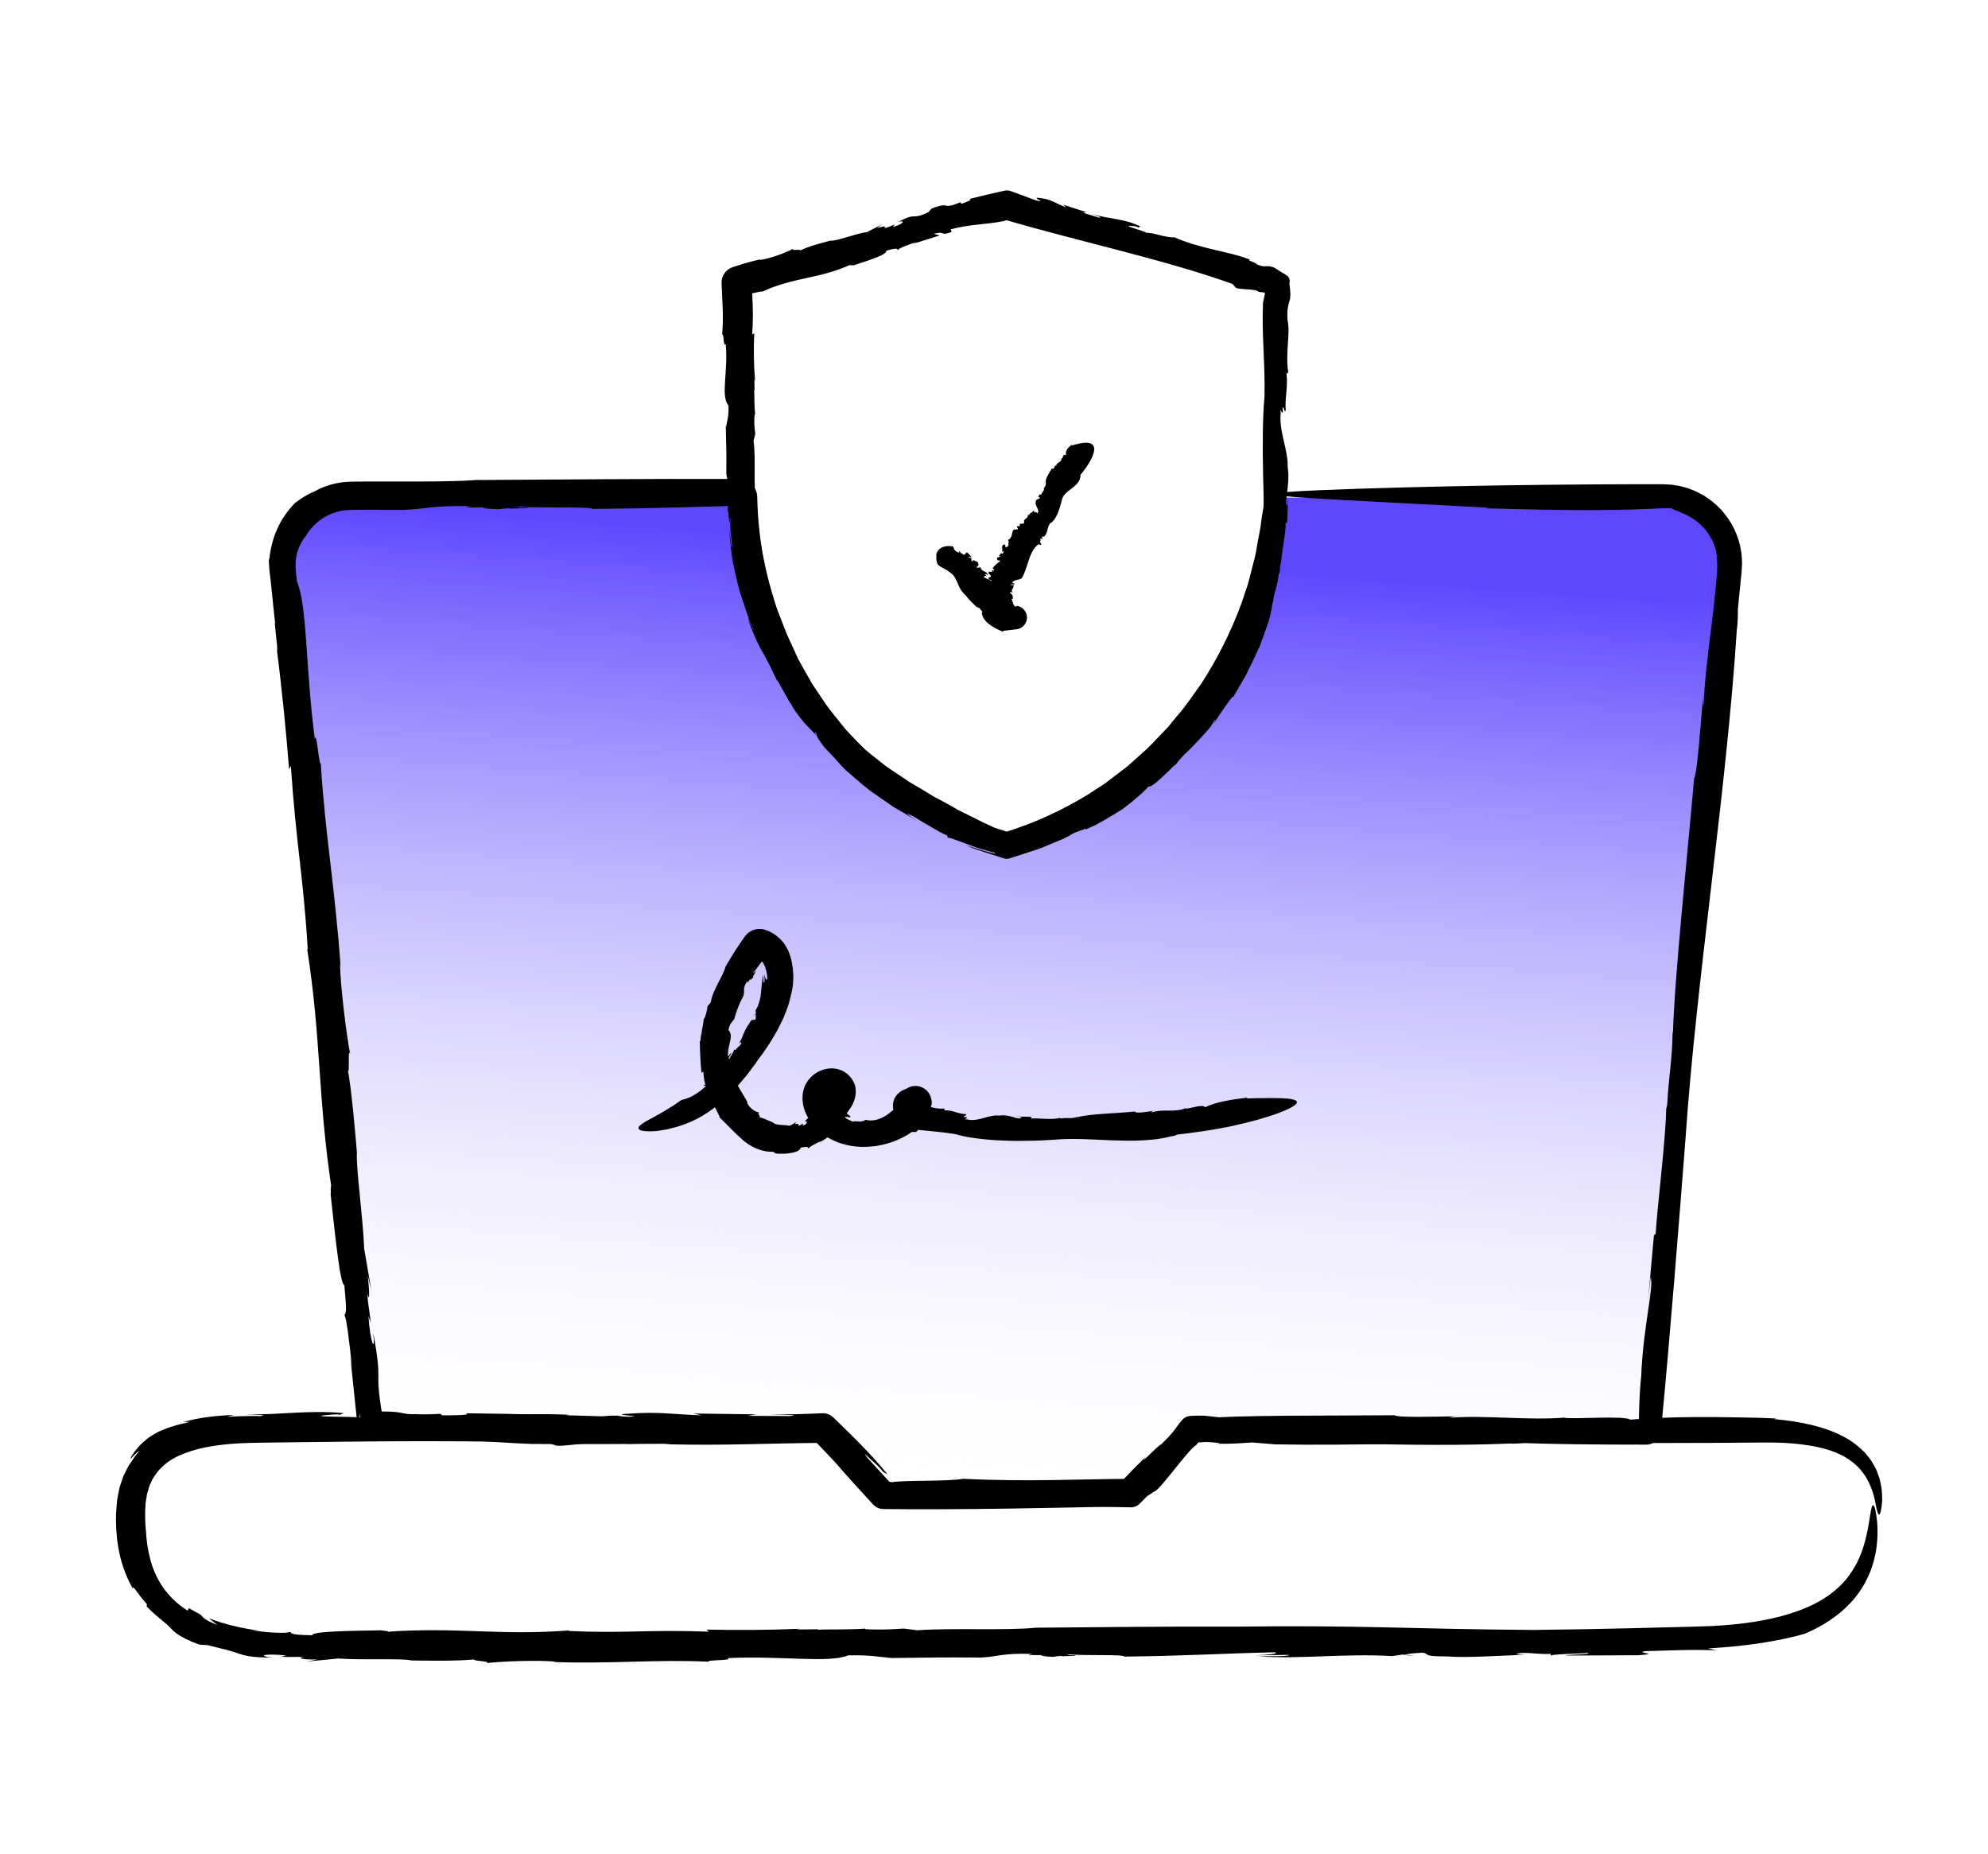 <svg width="472" height="440" viewBox="0 0 472 440" fill="none" xmlns="http://www.w3.org/2000/svg">
<path d="M303.354 118.117C302.891 157.126 276.655 191.123 239.023 201.447C201.655 190.876 175.737 156.938 175.359 118.117H83.369C74.154 118.117 66.942 126.055 67.823 135.228L87.43 339.376H195.248L209.823 354.718H268.43L283.006 339.376H390.823L410.43 135.228C411.311 126.055 404.099 118.117 394.884 118.117H303.354Z" fill="url(#paint0_linear_3230_24892)"/>
<path d="M335.941 393.011L333.625 392.814C333.662 392.905 334.247 392.983 335.941 393.011Z" fill="black"/>
<path d="M273.039 346.187C273.153 346.045 273.285 345.883 273.386 345.758C273.13 346.051 273.054 346.15 273.039 346.187Z" fill="black"/>
<path d="M245.82 386.374H245.943C246.138 386.358 246.369 386.339 246.544 386.324L245.82 386.374Z" fill="black"/>
<path d="M364.102 386.91C333.063 386.672 324.829 385.753 292.66 386.126C277.315 386.051 260.942 386.263 245.943 386.374C238.824 387.09 226.248 386.384 217.824 386.984L214.558 386.579C211.655 386.783 208.248 386.923 205.33 386.703L205.514 386.585C201.177 386.893 196.286 386.709 194.132 386.864L194.313 386.744L189.045 386.797L189.95 386.628C182.387 386.954 174.595 386.976 167.728 386.827L168.297 387.318C153.614 386.769 148.244 387.787 134.99 387.136L135.171 387.017C118.42 388.313 108.69 386.134 91.422 387.365C93.576 387.211 90.5 387.112 90.675 386.992C82.73 387.129 74.213 387.213 74.121 388.164C71.279 388.133 70.133 387.984 69.604 387.84C69.075 387.693 69.162 387.532 68.807 387.328C68.824 387.755 63.894 387.682 59.596 386.925C60.261 387 60.935 387.032 61.604 387.081C57.473 386.537 53.419 385.613 49.635 384.14C50.282 384.665 50.931 385.23 51.628 385.726C48.546 384.514 48.329 384.014 48.048 383.72C47.913 383.562 47.793 383.399 47.352 383.131C46.908 382.866 46.155 382.478 44.836 381.729L44.554 382.334C40.767 379.915 38.548 377.056 37.1 374.026C36.364 372.51 35.828 370.92 35.445 369.197C35.06 367.474 34.765 365.635 34.661 363.545C34.429 361.415 34.403 359.095 34.55 357.056C34.562 356.527 34.704 356.049 34.768 355.542C34.853 355.043 34.9 354.526 35.076 354.073L35.493 352.665L36.093 351.372C36.972 349.704 38.203 348.279 39.785 347.111C41.359 345.932 43.336 345.109 45.398 344.43C49.585 343.119 54.297 342.666 59.028 342.521C60.199 342.469 61.409 342.474 62.645 342.451L66.318 342.403C68.765 342.371 71.209 342.339 73.648 342.308C93.158 342.068 112.334 341.937 130.134 342.519L131.703 343.016C132.387 343.742 141.524 341.942 142.881 342.614L147.022 342.282C148.185 342.411 150.639 342.551 148.577 342.714C152.405 342.742 152.498 342.623 155.256 342.403L159.365 342.855C171.866 343.145 182.817 342.598 195.252 342.501L192.985 341.528C194.767 343.374 196.594 345.296 198.461 347.306C200.934 350.174 203.912 353.472 207.296 357.122C207.951 357.829 208.837 358.193 209.73 358.208L209.828 358.209C227.917 358.435 251.897 357.917 268.435 357.526L268.566 357.523C269.321 357.505 270 357.168 270.472 356.652C271.431 355.594 272.292 354.644 273.118 353.734C276.814 349.541 280.738 345.321 284.805 341.08L283.011 341.85C307.742 341.965 334.477 343.66 358.561 342.657C359.531 342.76 362.042 342.529 362.021 342.446L389.299 342.548C389.299 342.548 397.565 342.527 408.395 342.498C411.102 342.476 413.97 342.453 416.909 342.429C419.823 342.408 422.709 342.379 425.546 342.636C428.375 342.872 431.133 343.297 433.625 344.024C436.126 344.734 438.288 345.831 439.962 347.174C443.351 349.855 444.612 353.641 445.162 356.193C445.398 357.486 445.594 358.466 445.8 359.016C445.97 359.581 446.155 359.715 446.362 359.279C446.577 358.854 446.719 357.902 446.876 356.262C446.881 355.453 446.842 354.472 446.737 353.311C446.622 352.737 446.497 352.121 446.365 351.461C446.312 351.121 446.198 350.791 446.065 350.452C445.938 350.108 445.808 349.754 445.672 349.389C445.603 349.205 445.533 349.019 445.461 348.829C445.377 348.646 445.269 348.472 445.17 348.288C444.965 347.922 444.753 347.546 444.536 347.158C444.337 346.752 444.034 346.408 443.746 346.032C443.453 345.662 443.157 345.27 442.832 344.886C441.432 343.469 439.692 342.014 437.518 340.923C433.196 338.659 427.586 337.417 421.141 336.849L421.843 336.722C417.962 336.514 414.626 336.497 411.476 336.431C408.335 336.381 405.439 336.36 402.688 336.375C397.186 336.405 392.263 336.584 387.117 336.982C385.488 336.006 374.854 336.881 371.359 336.565L371.689 336.486C362.583 337.236 352.932 335.862 344.155 336.534C344.494 336.456 344.684 336.188 346.701 336.173C340.306 336.296 331.56 336.513 331.083 335.945C315.809 336.094 294.488 335.831 284.7 336.737L285.371 336.58C284.49 336.677 283.707 336.745 283.01 336.793L282.663 336.817C282.048 336.859 281.506 337.159 281.139 337.597C278.672 340.564 277.06 341.784 273.634 345.77C273.345 345.966 273.014 346.26 273.04 346.187C271.516 348.148 269.223 350.651 266.821 353.184L268.435 352.492C263.349 352.497 258.06 352.379 255.145 352.533L254.827 352.156L242.727 352.244L247.249 352.324C245.681 353.361 238.097 351.674 229.322 352.346C222.941 352.244 216.42 353.602 209.827 353.973L210.366 354.205C208.986 352.907 207.661 351.549 206.433 350.093C203.28 347.478 209.472 352.146 205.014 347.996C205.269 347.48 207.216 349.821 206.45 348.39C202.758 344.823 200.729 341.865 196.838 337.868L196.8 337.83C196.379 337.397 195.811 337.182 195.252 337.187C194.352 337.198 193.384 337.226 192.346 337.278L192.046 336.856C182.442 337.626 173.924 336.302 167.529 337.036C157.625 337.384 160.889 335.786 150.573 336.61L146.564 336.04C142.151 335.948 143.402 336.739 138.509 336.463C138.807 336.104 132.324 336.177 135.191 335.836C124.115 335.275 112.705 336.633 98.119 335.684C94.949 336.382 87.606 335.967 85.241 336.491C84.85 336.187 70.525 336.442 78.773 335.781C79.482 335.727 80.734 335.737 80.648 335.856L81.635 335.442C77.476 335.052 73.697 335.159 69.928 335.349C68.044 335.447 66.161 335.545 64.237 335.644C62.318 335.739 60.356 335.755 58.189 335.788C60.783 335.852 63.95 335.868 61.8 336.137C59.234 336.097 56.551 336.159 53.903 336.31L55.542 335.869C51.57 336.023 47.512 336.426 43.399 337.567L45.193 337.509C43.696 337.868 42.425 338.121 41.257 338.506C40.084 338.806 39.031 339.261 37.957 339.716C37.414 339.919 36.901 340.277 36.355 340.588C35.819 340.927 35.243 341.236 34.706 341.732C34.165 342.21 33.566 342.686 33.006 343.306C32.476 343.961 31.877 344.645 31.347 345.475C30.917 346.265 30.971 346.333 31.214 346.097C31.451 345.853 31.894 345.318 32.344 344.946C32.77 344.554 33.115 344.253 33.059 344.385C33.032 344.45 32.905 344.624 32.642 344.949C32.51 345.111 32.345 345.313 32.143 345.559C31.943 345.806 31.76 346.141 31.515 346.51C31.193 346.969 30.849 347.44 30.526 347.939C30.257 348.466 29.982 349.007 29.7 349.562C29.565 349.841 29.412 350.122 29.29 350.412C29.189 350.708 29.086 351.006 28.982 351.307C28.781 351.912 28.558 352.532 28.375 353.164C28.248 353.8 28.119 354.445 27.988 355.1C27.926 355.429 27.864 355.76 27.802 356.094C27.774 356.423 27.747 356.754 27.719 357.087C27.667 357.755 27.616 358.431 27.563 359.112C27.534 359.745 27.547 360.421 27.539 361.083C27.566 363.749 27.835 366.536 28.485 369.281C29.128 372.025 30.166 374.718 31.55 377.109C31.498 376.542 31.844 376.903 32.405 377.707C32.701 378.1 33.072 378.592 33.483 379.136C33.903 379.672 34.395 380.235 34.885 380.801L34.804 381.335C36.858 383.409 38.232 384.403 39.067 385.132C39.927 385.823 40.276 386.24 40.649 386.613C41.023 386.982 41.372 387.418 42.297 388.002C43.212 388.606 44.688 389.436 47.3 390.383C46.959 390.364 46.623 390.31 46.281 390.272C47.299 390.413 48.317 390.454 49.312 390.519C51.674 391.106 53.163 391.476 54.242 391.745C55.305 392.05 55.947 392.264 56.627 392.508C57.976 392.935 59.524 393.505 64.79 393.457C62.73 393.304 62.275 392.97 62.961 392.848C63.648 392.718 65.458 392.704 67.957 392.962L66.656 393.276C69.451 393.392 70.38 393.231 72.225 393.372C70.558 393.527 71.35 393.982 75.414 393.926L72.677 394.415C75.305 394.201 77.743 393.93 80.27 393.687C86.079 394.123 95.284 393.576 97.669 394.149C97.669 394.149 110.158 394.43 113.024 393.802C110.514 394.192 117.4 394.341 115.439 394.799C118.674 394.357 128.233 393.996 132.06 394.466L131.335 394.52C145.488 395.001 155.537 393.861 168.236 394.445C167.657 393.956 174.365 394.222 172.707 393.597C185.847 392.979 196.664 394.868 201.409 392.936C207.386 392.832 208.493 393.389 211.582 393.488L210.157 393.59C221.357 393.432 224.607 393.413 232.927 393.458C237.078 393.27 237.732 392.372 245.173 392.589C242.766 392.946 245.806 392.88 248.591 392.88C246.811 392.936 246.261 393.067 249.915 393.306C250.43 393.196 251.225 393.128 251.969 393.071C252 393.099 252.146 393.121 252.071 393.159C256.717 393.033 255.908 392.922 253.751 392.873C253.86 392.818 253.678 392.749 253.011 392.65C257.832 393.111 266.451 392.618 267.035 393.232C281.005 393.09 290.989 392.456 302.613 392.218C303.92 392.534 301.202 392.814 297.827 392.936L306.075 392.821C306.004 393.275 301.337 393.081 298.797 393.172C308.616 393.907 319.04 392.44 330.553 393.113L332.94 392.754L333.627 392.814C333.592 392.624 336.175 392.366 337.881 392.304C339.509 392.699 337.767 393.216 343.468 393.191C347.974 393.573 356.274 393 362.177 392.787C358.994 392.721 360.021 392.501 361.39 392.362C364.241 392.349 365.882 392.744 368.083 392.574L368.357 393.108C367.236 392.605 375.802 392.565 376.856 392.348C378.478 392.743 372.433 392.688 371.721 392.986C383.153 392.936 377.436 392.961 388.863 392.911C394.961 392.509 387.755 392.407 390.672 391.939C393.362 391.86 396.023 391.783 398.781 391.702C401.535 391.626 404.393 391.66 407.531 391.708L405.545 391.291C410.633 391.006 414.674 390.539 418.289 389.989C421.9 389.418 425.092 388.782 428.447 387.825C432.894 385.968 436.482 383.481 439.071 380.779C441.688 378.087 443.239 375.186 444.216 372.625C445.149 370.027 445.546 367.737 445.688 365.816C445.834 363.895 445.775 362.345 445.667 361.131C445.407 358.726 445.068 357.508 444.808 357.327C444.537 357.132 444.297 357.906 444.084 359.267C443.703 361.824 442.989 366.396 441.436 369.801C440.691 371.516 439.778 372.931 439.066 373.918C438.702 374.406 438.411 374.805 438.175 375.055C437.952 375.316 437.828 375.46 437.828 375.46C433.725 379.982 428.248 382.185 422.885 383.655C417.451 385.066 411.966 385.7 406.246 385.987C403.427 386.119 400.329 386.16 397.2 386.25C394.057 386.329 390.803 386.411 387.371 386.497C380.507 386.662 372.929 386.818 364.102 386.91Z" fill="black"/>
<path d="M185.953 163.827L185.505 162.682C185.437 162.744 185.526 163.047 185.953 163.827Z" fill="black"/>
<path d="M303.839 135.941C303.835 136.038 303.819 136.147 303.82 136.233C303.849 136.03 303.849 135.964 303.839 135.941Z" fill="black"/>
<path d="M179.578 118.871C179.58 118.895 179.58 118.914 179.581 118.931C179.602 119.025 179.626 119.135 179.646 119.22L179.578 118.871Z" fill="black"/>
<path d="M199.216 171.8C198.044 170.31 196.937 168.989 196.014 167.695C195.148 166.362 194.352 165.136 193.603 163.982C193.238 163.4 192.857 162.855 192.539 162.288C192.236 161.712 191.939 161.151 191.648 160.598C191.065 159.497 190.501 158.431 189.935 157.362C189.634 156.839 189.384 156.287 189.147 155.721C188.899 155.162 188.649 154.597 188.393 154.021C187.872 152.877 187.33 151.688 186.751 150.416C186.26 149.106 185.723 147.716 185.117 146.206C184.454 144.715 183.958 143.023 183.351 141.173C181.299 134.059 179.74 126.205 179.575 118.931C179.33 118.094 179.257 116.994 179.212 115.818C179.168 114.64 179.17 113.364 179.176 112.067C179.188 109.474 179.215 106.798 178.914 104.652L179.32 102.986C179.115 101.507 178.976 99.771 179.196 98.283L179.313 98.376C179.006 96.167 179.189 93.673 179.035 92.575L179.154 92.667L179.102 89.982L179.27 90.443C178.945 86.589 178.923 82.616 179.072 79.116L178.581 79.407C178.981 73.955 178.549 71.022 178.537 67.211L176.241 70.267C177.593 69.87 179.085 69.493 180.898 69.151L180.842 69.291C188.684 65.666 194.056 66.376 202.168 62.74C201.156 63.194 202.69 62.852 202.638 62.991C206.493 61.727 210.632 60.449 210.423 59.505C213.265 58.694 212.818 59.124 213.292 59.375C213.157 58.973 215.574 58.089 217.781 57.421L216.807 57.874L223.116 55.893L221.647 55.488C225.077 54.733 222.774 56.175 225.943 55.054L225.718 54.431C230.41 53.205 233.42 53.374 238.064 52.535C238.695 52.359 239.327 52.184 239.971 52.005L238.082 52.007C256.235 57.377 276.042 61.466 292.591 67.39L293.223 68.089C293.358 68.883 298.332 68.438 298.812 69.274L300.932 69.538C301.466 69.827 302.63 70.306 301.575 70.172C301.938 70.277 302.232 70.361 302.436 70.419L300.018 67.21C300.04 68.335 300.151 68.586 300.329 69.72L299.877 71.814C299.526 79.514 300.398 86.061 300.221 94.162C299.761 99.028 299.742 106.041 299.9 113.158C299.928 114.927 300.018 116.745 300.02 118.461C299.997 120.154 299.974 121.822 299.952 123.435C299.999 125.057 299.765 126.607 299.657 128.084C299.514 129.557 299.438 130.958 299.27 132.226C298.501 139.415 295.65 146.85 291.896 153.662C288.117 160.497 283.544 166.774 279.12 172.602C278.744 172.904 278.12 173.998 278.166 174.029C276.575 175.602 275.028 177.219 273.412 178.761C271.703 180.202 270.031 181.687 268.302 183.097C268.302 183.097 267.484 183.7 266.13 184.696C265.457 185.198 264.65 185.8 263.745 186.474C263.303 186.829 262.802 187.149 262.273 187.474C261.749 187.806 261.204 188.152 260.642 188.509C259.513 189.212 258.348 190.011 257.105 190.75C255.834 191.441 254.533 192.149 253.238 192.852C252.592 193.209 251.948 193.565 251.311 193.918C250.649 194.222 249.996 194.523 249.353 194.819C248.07 195.416 246.837 196.005 245.695 196.57C245.108 196.882 244.611 197.062 244.122 197.274C243.634 197.482 243.17 197.689 242.734 197.891C241.862 198.298 241.1 198.688 240.487 199.042C239.874 199.395 239.411 199.712 239.148 199.972C238.881 200.225 238.796 200.351 239.023 200.575C239.429 200.847 240.858 200.87 243.991 200.477C244.764 200.367 245.69 200.273 246.654 200.059C247.605 199.822 248.653 199.561 249.802 199.275C250.953 198.97 252.221 198.652 253.583 198.249C254.915 197.756 256.353 197.224 257.901 196.652L257.659 196.952C258.555 196.543 259.408 196.154 260.226 195.78C261.017 195.355 261.758 194.92 262.477 194.508C263.91 193.679 265.221 192.892 266.445 192.113C267.621 191.264 268.687 190.39 269.718 189.515C270.728 188.615 271.759 187.783 272.642 186.733C273.271 186.832 274.51 185.79 275.783 184.608C276.415 184.013 277.07 183.396 277.649 182.85C278.202 182.277 278.684 181.778 279.063 181.508L278.997 181.689C279.706 180.7 280.515 179.796 281.378 178.933C281.81 178.502 282.255 178.08 282.707 177.664L283.973 176.334C284.82 175.45 285.668 174.569 286.458 173.659C286.851 173.203 287.235 172.745 287.585 172.268C287.905 171.769 288.203 171.26 288.47 170.739C288.429 170.931 288.586 171.172 287.981 172.051C288.911 170.636 289.998 168.958 290.927 167.647C291.893 166.361 292.529 165.323 292.849 165.374C293.356 164.499 293.888 163.58 294.437 162.634C294.713 162.162 294.993 161.684 295.276 161.201C295.57 160.724 295.844 160.229 296.081 159.71C297.067 157.659 298.13 155.58 299.03 153.532C299.828 151.437 300.568 149.419 301.17 147.609C301.718 145.779 302.001 144.112 302.178 142.825L302.226 143.207C302.36 141.716 302.619 140.811 302.914 139.865C303.141 138.903 303.415 137.904 303.613 136.274C303.724 136.116 303.811 135.898 303.833 135.94C303.856 135.13 303.985 134.159 304.17 133.118C304.312 132.068 304.464 130.939 304.614 129.828C304.904 127.607 305.359 125.474 305.224 124.172L305.609 124.034C305.684 121.918 305.784 119.789 305.831 117.69C305.794 118.464 305.706 119.266 305.645 120.051C305.124 119.636 305.426 118.415 305.602 116.802C305.81 115.177 306.064 113.092 305.729 110.853C305.86 106.665 303.574 102.351 304.082 98.003C303.596 95.928 304.87 99.832 304.497 96.731C305.037 96.632 304.836 98.18 305.267 97.383C305.011 94.338 305.819 92.391 305.454 88.635L305.875 88.483C305.106 83.583 306.429 79.241 305.695 75.979C305.348 70.927 306.945 72.592 306.122 67.33L306.155 67.21C306.363 66.464 306.039 65.695 305.41 65.308L304.129 64.521L302.428 63.475C300.29 62.765 300.686 63.701 298.364 62.747C298.609 62.444 295.412 61.601 296.91 61.677C291.636 59.579 285.67 59.278 278.783 56.313C277.037 56.538 273.553 55.105 272.25 55.276C272.142 54.929 265.051 53.158 269.274 53.684C269.637 53.732 270.248 53.917 270.173 54.019L270.771 53.76C266.909 51.838 263.243 52.046 259.241 50.771C260.399 51.246 262.001 51.669 260.858 51.636L257.126 50.506L258.002 50.395L252.473 48.595L253.124 49.231C250.452 48.233 249.693 47.251 246.442 46.955C244.953 46.883 248.87 48.257 245.948 47.559C244.27 46.94 242.199 46.178 239.989 45.364C239.5 45.183 238.991 45.158 238.517 45.263L238.044 45.367C235.474 45.929 232.729 46.562 230.236 47.215C230.807 47.555 229.548 47.901 228.285 48.371L228.019 48.01C223.236 50.007 225.947 47.645 221.169 49.517L221.52 49.109L220.469 50.331C216.273 52.419 217.837 50.184 213.234 52.708C215.159 52.075 214.41 53.334 211.963 53.853L212.457 53.286C211.155 53.754 210.76 54.046 209.855 54.221C210.583 53.781 210.107 53.531 208.178 54.163L209.342 53.295L205.867 55.083C202.901 55.489 198.546 57.324 197.218 57.112C197.218 57.112 191.025 58.617 189.796 59.627C190.917 58.896 187.503 59.731 188.336 59.013C186.875 59.897 182.295 61.602 180.29 61.694L180.629 61.54C178.271 62.057 176.186 62.684 174.228 63.331L173.946 63.424C172.287 63.973 171.255 65.548 171.315 67.21C171.467 71.353 171.842 75.068 171.454 79.382C171.943 79.086 171.676 82.508 172.302 81.662C172.92 88.362 171.03 93.883 172.963 96.298C173.067 99.346 172.51 99.912 172.411 101.488L172.309 100.762C172.467 106.472 172.485 108.13 172.44 112.373C172.643 114.496 173.495 114.805 173.342 118.63C172.924 117.375 173.066 118.965 173.138 120.423C173.036 119.494 172.891 119.203 172.745 121.133C172.869 121.4 172.957 121.814 173.033 122.201C173.005 122.219 172.988 122.297 172.947 122.259C173.194 124.691 173.284 124.254 173.277 123.123C173.334 123.177 173.399 123.077 173.48 122.723C173.009 125.293 174.253 129.698 173.645 130.088C173.791 130.992 173.932 131.865 174.069 132.713C174.286 133.543 174.496 134.347 174.701 135.132C175.123 136.696 175.544 138.169 175.959 139.598C176.464 141.005 177.002 142.357 177.508 143.721C178.034 145.079 178.47 146.471 179.126 147.839C179.102 148.21 178.895 148.091 178.6 147.677C178.3 147.265 177.906 146.559 177.615 145.725L177.959 146.747L178.38 147.743L179.222 149.732C178.802 149.857 178.032 147.525 177.538 146.287C177.757 147.574 178.249 148.795 178.742 150.036C179.261 151.267 179.815 152.51 180.451 153.742C181.143 154.948 181.848 156.173 182.508 157.453C182.838 158.094 183.157 158.748 183.457 159.422C183.748 160.101 184.125 160.744 184.422 161.443L185.368 162.342L185.499 162.682C185.654 162.571 186.56 163.598 187.063 164.329C187.111 164.798 186.911 164.907 186.89 165.217C186.869 165.527 187.008 166.056 187.896 167.263C188.417 168.338 189.427 169.694 190.545 171.072C191.082 171.778 191.733 172.423 192.357 173.051C192.973 173.683 193.57 174.295 194.111 174.85C193.102 173.524 193.616 173.801 194.177 174.261C195.133 175.392 195.374 176.318 196.246 177.08L195.948 177.54C195.916 176.786 199.056 179.969 199.592 180.207C199.902 181.094 197.743 178.79 197.266 178.725C199.369 180.857 199.895 181.39 200.421 181.923C200.923 182.479 201.53 182.926 203.781 184.896C206.436 186.696 203.678 184.135 205.124 184.783L206.763 186.073C207.327 186.483 207.933 186.846 208.519 187.253C209.701 188.055 210.888 188.925 212.076 190.012L211.54 189.022C212.091 189.369 212.597 189.722 213.103 190.026C213.617 190.316 214.106 190.594 214.575 190.859C215.507 191.399 216.346 191.911 217.127 192.419C217.916 192.913 218.613 193.459 219.348 193.915C220.081 194.373 220.791 194.849 221.514 195.36C222.643 195.808 223.71 196.231 224.718 196.63C225.714 197.041 226.724 197.26 227.631 197.548C229.466 198.074 231.054 198.533 232.436 198.866C235.23 199.348 237.027 199.566 238.167 199.625C238.453 199.64 238.696 199.643 238.902 199.637C239.1 199.647 239.326 199.505 239.477 199.45C239.799 199.299 239.972 199.157 240.022 199.021C240.122 198.75 239.729 198.51 239.035 198.299C237.915 197.444 235.988 196.384 234.343 195.645C233.572 195.335 232.603 194.792 231.981 194.493C231.336 194.175 230.932 193.976 230.932 193.976C230.127 193.574 229.347 193.185 228.588 192.806C228.208 192.622 227.832 192.44 227.462 192.26C227.105 192.053 226.752 191.849 226.404 191.647C225.008 190.847 223.667 190.115 222.352 189.425C221.681 189.103 221.072 188.697 220.454 188.318C219.833 187.943 219.218 187.572 218.605 187.202L216.753 186.119C216.446 185.937 216.127 185.77 215.825 185.576L214.935 184.966C213.733 184.159 212.513 183.339 211.249 182.489C210.597 182.084 209.985 181.608 209.37 181.106C208.747 180.612 208.11 180.106 207.456 179.588C206.802 179.066 206.131 178.53 205.439 177.978C204.766 177.406 204.131 176.754 203.444 176.112C202.766 175.458 202.066 174.785 201.342 174.087C200.987 173.731 200.597 173.395 200.256 173.002C199.916 172.608 199.569 172.208 199.216 171.8Z" fill="black"/>
<path d="M191.24 171.696L189.597 169.021C189.552 169.114 189.942 169.806 191.24 171.696Z" fill="black"/>
<path d="M395.599 263.179C395.607 262.941 395.617 262.665 395.624 262.455C395.591 262.966 395.589 263.129 395.599 263.179Z" fill="black"/>
<path d="M112.82 113.946H112.982C113.238 113.93 113.542 113.911 113.772 113.896L112.82 113.946Z" fill="black"/>
<path d="M222.859 190.909C214.355 186.218 208.271 180.979 203.397 175.922C202.794 175.281 202.2 174.649 201.614 174.026C201.321 173.715 201.03 173.406 200.742 173.099C200.477 172.771 200.215 172.444 199.953 172.119C198.914 170.819 197.901 169.549 196.902 168.3C195.941 167.026 195.111 165.685 194.222 164.407C193.785 163.763 193.35 163.121 192.915 162.48L191.767 160.462C191.014 159.111 190.213 157.786 189.484 156.405C188.817 154.991 188.145 153.563 187.459 152.109C186.713 150.683 186.216 149.115 185.595 147.555C184.995 145.987 184.329 144.395 183.881 142.669C181.708 135.903 180.006 127.951 179.79 118.073L179.788 117.978C179.735 115.576 177.758 113.667 175.362 113.688C175.108 113.691 174.77 113.694 174.431 113.697C154.247 113.623 132.713 113.834 112.984 113.945C108.302 114.303 101.826 114.305 95.135 114.293C91.79 114.298 88.391 114.303 85.135 114.307C84.728 114.312 84.324 114.316 83.921 114.32L83.308 114.331L82.57 114.375C82.081 114.413 81.594 114.429 81.115 114.495C80.639 114.581 80.167 114.666 79.7 114.75C77.849 115.159 76.121 115.802 74.653 116.669C73.006 117.322 71.489 118.281 70.066 119.378C68.374 121.07 66.865 123.209 65.815 125.566C64.75 127.916 64.15 130.463 63.95 132.844L63.851 132.536C63.798 133.432 63.896 134.332 63.96 135.234C63.989 135.729 64.046 136.003 64.087 136.39L64.216 137.473C64.371 138.914 64.522 140.334 64.664 141.664C64.932 144.326 65.146 146.633 65.358 148.036L65.217 147.81L65.931 154.703L65.65 153.534C66.925 163.404 67.926 173.605 68.641 182.61L69.059 181.817C70.359 201.094 72.048 208.028 73.066 225.443L72.925 225.218C76.322 247.025 75.376 259.974 78.772 282.463C78.348 279.659 78.636 283.695 78.496 283.478C79.635 293.875 80.776 304.99 81.752 305.059C82.468 312.649 82.045 311.266 81.769 312.29C82.186 312.206 82.993 318.782 83.589 324.7L83.164 321.99L84.938 338.951L85.412 335.542C85.553 337.549 85.595 338.781 85.582 339.552C85.569 340.395 86.201 341.099 87.023 341.189L87.433 341.234C90.226 341.534 87.649 341.951 94.381 341.8L94.271 341.139C106.777 341.269 114.113 342.271 126.22 342.759C148.811 342.886 172.157 342.616 195.25 342.385L193.068 341.448C197.995 346.542 202.906 351.62 207.78 356.661L207.812 356.693C208.359 357.259 209.097 357.541 209.826 357.539C230.022 357.392 249.788 357.381 268.433 357.805C269.263 357.824 270.019 357.495 270.564 356.952L270.672 356.844C271.246 356.267 271.81 355.701 272.372 355.136L274.156 353.982C275.302 353.829 282.272 343.878 283.988 343.046L285.269 341.522L283.009 342.493L286.468 342.282C287.997 342.412 291.225 342.551 288.512 342.714C293.548 342.742 293.671 342.623 297.298 342.404L302.702 342.855C322.572 343.206 339.464 342.334 360.371 342.511C368.605 342.813 379.22 342.925 390.826 342.921C392.665 342.922 394.178 341.505 394.357 339.714C396.597 316.317 398.724 289.034 400.145 270.776C402.726 232.562 409.86 188.509 412.373 149.369C412.485 148.739 412.562 147.597 412.601 146.614C412.64 145.632 412.64 144.809 412.597 144.818L413.48 135.893C413.523 135.554 413.54 135.066 413.561 134.628C413.574 134.181 413.617 133.735 413.597 133.288C413.537 132.394 413.523 131.495 413.336 130.613C413.076 128.835 412.476 127.119 411.711 125.502C410.946 123.874 409.88 122.413 408.707 121.062C407.477 119.757 406.097 118.592 404.559 117.658C403.007 116.764 401.36 115.985 399.603 115.572C398.743 115.296 397.84 115.224 396.956 115.062L395.613 114.98L394.942 114.946L394.36 114.942C394.36 114.942 383.216 114.915 368.603 115.062C353.992 115.2 335.964 115.566 322.443 116.02C308.906 116.483 299.866 116.935 302.741 117.5C304.168 117.781 308.577 118.111 316.796 118.576C324.816 119 336.723 119.63 353.475 120.516L352.664 120.655C362.327 120.922 370.131 121.087 377.182 121.083C380.708 121.082 384.046 121.038 387.333 120.945C388.978 120.885 390.61 120.826 392.244 120.767C393.063 120.727 393.882 120.688 394.704 120.648C395.109 120.629 395.424 120.642 395.793 120.633L396.33 120.623L396.863 120.675C397.672 121.236 400.98 121.968 403.623 124.44C404.942 125.631 406.039 127.162 406.703 128.661C406.847 129.043 407.036 129.398 407.136 129.764C407.239 130.128 407.337 130.477 407.429 130.804C407.523 131.478 407.663 132.058 407.626 132.535L407.526 132.189C407.581 132.793 407.747 133.402 407.71 134.026L407.716 134.963L407.639 136.097C407.529 137.609 407.394 139.127 407.242 140.647C406.937 143.687 406.563 146.735 406.188 149.77C405.439 155.84 404.685 161.855 404.467 167.635C404.433 167.182 404.19 166.908 404.428 164.264C403.746 172.65 402.862 184.123 402.238 184.692C400.465 204.707 397.522 232.598 397.193 245.501L397.121 244.607C397.029 251.968 396.304 254.069 395.829 262.263C395.712 262.701 395.619 263.275 395.596 263.18C395.434 271.194 393.46 286.406 393.099 292.863L392.684 293.244L391.25 309.094L391.899 303.182C392.734 305.333 390.101 315.102 389.666 326.654C389.22 330.773 389.123 334.97 389.085 339.208L390.827 337.626C384.041 338.215 377.168 338.964 370.252 338.651C364.902 339.136 374.963 337.862 366.968 338.236C366.706 337.695 370.701 337.897 368.642 337.466C360.79 337.721 355.765 336.913 346.079 337.279L345.685 336.857C333.052 337.627 321.847 336.303 313.436 337.037C300.409 337.385 304.701 335.787 291.132 336.611L285.857 336.041C284.596 336.021 283.686 336.043 283.009 336.086L282.603 336.112C281.807 336.163 281.102 336.546 280.624 337.11C278.931 339.118 279.189 339.482 275.564 342.985C275.573 342.454 269.752 348.686 272.102 345.718C269.961 347.805 267.867 349.96 265.767 352.184L268.434 351.039C256.586 351.078 243.975 351.781 228.72 351.027C224.552 351.725 214.893 351.31 211.783 351.834C211.685 351.776 210.924 351.738 209.826 351.711L212.005 352.647C208.886 349.193 201.48 341.492 207.917 347.492C208.599 348.131 209.726 349.331 209.562 349.331L210.755 349.987C206.575 344.905 202.369 340.839 198.081 336.686L197.849 336.46C197.13 335.763 196.178 335.435 195.251 335.47C191.273 335.635 187.242 335.8 182.909 335.752C186.118 335.889 190.39 335.853 187.535 336.138L177.475 336.082L179.568 335.732L164.58 335.529L166.645 335.96C159.309 335.739 156.73 335.005 148.459 335.618C144.715 335.959 155.405 336.199 147.663 336.334C137.858 336.04 123.168 335.597 110.651 335.468C111.822 335.954 108.453 335.936 104.988 336.035L104.587 335.613C91.638 336.184 99.306 334.761 87.433 335.12L91.668 338.968C91.636 338.722 91.594 338.406 91.551 338.076L91.863 338.949L90.745 335.823C88.776 324.061 91.002 329.353 88.603 316.306C89.174 321.499 87.913 318.846 87.48 312.424L88.041 314.008C87.616 310.472 87.332 309.305 87.19 306.938C87.611 309.027 87.886 307.997 87.317 302.795L88.159 306.238L86.468 296.46C86.172 288.813 84.469 276.813 84.74 273.636C84.74 273.636 83.45 257.257 82.464 253.566C83.167 256.815 82.45 247.785 83.153 250.308C82.306 246.115 80.744 233.634 80.732 228.579L80.876 229.523C79.575 210.946 77.177 197.899 76.161 181.216C75.747 182.021 75.169 173.213 74.755 175.443C72.487 158.299 73.008 143.955 70.487 137.928C70.39 136.95 70.302 136.072 70.223 135.276C70.178 134.514 70.164 133.963 70.185 133.394C70.265 132.29 70.476 131.432 70.707 130.694C71.217 129.228 71.831 128.249 72.733 126.878C72.455 127.304 72.288 127.789 72.073 128.242C73.35 125.55 75.279 123.832 77.095 122.736C78.957 121.672 80.771 121.199 82.505 121.07C83.291 120.995 84.441 121.015 85.462 121.01C86.506 121.009 87.554 121.009 88.639 121.009C90.809 121.015 93.127 121.022 95.863 121.029C101.324 120.841 102.184 119.943 111.97 120.16C108.805 120.517 112.804 120.451 116.466 120.451C114.125 120.507 113.402 120.638 118.209 120.878C118.885 120.767 119.931 120.699 120.91 120.642C120.95 120.671 121.142 120.693 121.043 120.731C127.154 120.605 126.09 120.493 123.253 120.445C123.396 120.389 123.157 120.32 122.28 120.221C128.621 120.682 139.958 120.19 140.726 120.803C154.099 120.699 164.696 120.336 175.362 120.054L173.425 118.135C173.577 120.171 173.73 122.208 173.883 124.266C173.925 125.296 174.094 126.32 174.256 127.351C174.412 128.382 174.569 129.421 174.727 130.47C174.687 131.362 174.478 130.918 174.187 129.683C174.042 129.065 173.876 128.25 173.702 127.308C173.618 126.835 173.529 126.331 173.435 125.806C173.347 125.279 173.33 124.723 173.276 124.156L173.363 125.546L173.559 126.925L173.956 129.681L174.354 132.436C174.501 133.352 174.749 134.249 174.943 135.156C174.827 135.156 174.667 134.767 174.481 134.132C174.389 133.814 174.289 133.435 174.184 133.011C174.089 132.586 174.036 132.109 173.957 131.61C173.68 129.607 173.345 127.19 173.108 125.486C173.221 127.143 173.395 128.814 173.586 130.497C173.687 131.338 173.777 132.184 173.908 133.028C174.09 133.863 174.272 134.701 174.456 135.543C174.854 137.219 175.185 138.929 175.692 140.608C176.243 142.272 176.8 143.952 177.362 145.649C179.868 152.345 183.082 159.019 186.986 165.771C187.654 166.621 188.408 167.411 189.113 168.228L189.597 169.02C189.749 168.858 191.858 171.621 193.446 173.281C193.989 174.247 193.79 174.363 194.069 174.975C194.209 175.281 194.469 175.712 195.004 176.438C195.282 176.791 195.585 177.257 196.055 177.747C196.525 178.237 197.084 178.82 197.752 179.517C198.249 180.098 198.814 180.727 199.433 181.393C200.052 182.059 200.709 182.778 201.498 183.428C203.044 184.76 204.712 186.247 206.523 187.644C208.398 188.959 210.309 190.321 212.196 191.58C214.154 192.725 216.051 193.833 217.772 194.839C214.169 192.5 215.465 193.053 217.092 193.911C217.898 194.426 218.615 194.894 219.313 195.267C219.996 195.668 220.623 196.037 221.228 196.392C222.438 197.099 223.552 197.771 224.918 198.345L225.034 198.973C224.442 198.451 226.815 199.307 229.499 200.327C230.169 200.582 230.862 200.845 231.533 201.1C232.222 201.303 232.89 201.499 233.493 201.677C234.7 202.028 235.649 202.293 236.001 202.352C237.971 203.376 230.206 200.92 229.277 200.629C230.017 200.937 230.7 201.221 231.33 201.482C231.979 201.693 232.572 201.886 233.115 202.062C234.201 202.415 235.084 202.701 235.8 202.933C237.233 203.395 237.996 203.641 238.37 203.762L238.386 203.767C238.817 203.906 239.261 203.896 239.662 203.767C241.283 203.246 242.357 202.9 244.1 202.339C244.964 202.037 246.027 201.771 247.348 201.235C248.665 200.687 250.292 200.01 252.375 199.143C252.839 198.919 253.239 198.727 253.583 198.561C253.912 198.364 254.187 198.199 254.415 198.062C254.868 197.783 255.127 197.607 255.248 197.504C255.488 197.298 255.174 197.386 254.741 197.532C253.874 197.825 252.539 198.347 254.176 197.248C255.758 196.395 257.331 195.547 258.914 194.694C260.474 193.807 261.947 192.748 263.504 191.773C264.269 191.264 265.076 190.802 265.833 190.25C266.587 189.691 267.35 189.127 268.124 188.555C269.672 187.41 271.337 186.324 272.902 184.981C272.133 185.417 271.413 185.907 270.613 186.29C275.677 181.885 279.458 178.091 282.564 174.431C284.101 172.587 285.662 170.935 286.946 169.108C287.625 168.222 288.299 167.342 288.975 166.46C289.309 166.015 289.675 165.59 289.989 165.128C290.299 164.663 290.612 164.196 290.926 163.726C297.081 152.783 299.586 143.304 300.789 136.114C300.934 135.212 301.074 134.344 301.209 133.511C301.272 133.094 301.346 132.688 301.396 132.287C301.426 131.883 301.455 131.487 301.484 131.099C301.59 129.554 301.686 128.142 301.774 126.854C301.807 126.199 301.869 125.632 301.868 124.994C301.866 124.334 301.864 123.708 301.861 123.115C301.867 121.914 301.893 120.819 301.93 119.845C301.978 118.864 302.019 118.012 302.055 117.281C302.08 117.108 302.042 116.895 302.118 116.776C302.203 116.662 302.285 116.554 302.363 116.451C302.514 116.242 302.651 116.053 302.774 115.882C303.255 115.193 303.472 114.777 303.468 114.591C303.459 114.218 302.567 114.764 301.146 115.875C300.553 117.822 299.684 121.148 299.307 124.934C299.058 126.282 298.797 127.693 298.534 129.11C298.28 130.517 298.073 131.936 297.677 133.264C296.96 135.931 296.457 138.422 295.779 140.154C295.195 141.909 294.828 143.012 294.828 143.012C292.133 150.399 288.833 156.641 285.258 162.223C283.297 164.895 281.567 167.618 279.45 169.986C278.946 170.596 278.443 171.205 277.942 171.813L277.193 172.724L276.374 173.569C275.288 174.701 274.205 175.83 273.122 176.959C272.033 178.082 270.807 179.063 269.653 180.134C269.068 180.661 268.481 181.19 267.893 181.72C267.288 182.231 266.638 182.69 266.009 183.182C264.733 184.141 263.477 185.157 262.151 186.109C260.78 186.996 259.391 187.895 257.979 188.808C252.223 192.271 245.715 195.408 238.004 197.722L240.077 197.731C238.739 197.314 237.367 196.886 235.961 196.447C235.257 196.228 234.544 196.006 233.823 195.782C233.102 195.555 232.411 195.224 231.69 194.945C230.257 194.362 228.792 193.764 227.292 193.153C225.838 192.442 224.371 191.672 222.859 190.909Z" fill="black"/>
<path d="M232.488 134.389L232.453 134.656C232.522 134.596 232.552 134.511 232.488 134.389Z" fill="black"/>
<path d="M247.842 115.762C247.836 115.741 247.838 115.723 247.829 115.701C247.826 115.736 247.831 115.752 247.842 115.762Z" fill="black"/>
<path d="M231.918 144.138L231.912 144.13C231.887 144.131 231.868 144.123 231.844 144.125L231.918 144.138Z" fill="black"/>
<path d="M226.351 136.539C227.736 138.595 227.442 139.684 229.355 141.421C230.073 142.41 231.063 143.28 231.907 144.13C232.819 144.112 232.91 145.332 233.799 145.468L233.65 145.926C233.956 145.974 234.235 146.094 234.213 146.413L234.113 146.477C234.569 146.547 234.674 146.964 234.902 146.998L234.801 147.063L235.108 147.353L234.932 147.404C235.503 147.636 235.892 148.036 236.132 148.488L239.438 142.5L239.572 142.48L239.447 142.956C239.852 142.76 240.012 143.039 239.967 143.151C239.95 143.285 239.827 143.282 240.116 143.125L240.226 143.079C239.923 143.201 239.798 143.159 239.801 143.136C239.801 143.136 239.909 143.049 240.029 142.975C240.279 142.812 240.517 142.741 240.085 142.11C240.194 142.265 240.338 142.15 240.449 142.198C240.45 141.772 240.644 141.184 239.772 140.768C239.967 140.379 240.197 140.572 240.559 140.679C240.174 140.502 240.186 140.07 240.315 139.738L240.392 139.956L240.701 138.975L239.894 138.811C240.335 138.421 240.831 139.108 240.88 138.557L240.281 138.276C240.721 137.655 241.822 137.704 242.575 137.274C244.143 134.73 244.149 131.083 246.52 129.19L247.015 129.322C247.676 129.627 246.447 128.131 247.086 128.363L246.953 127.918C247.111 127.901 247.326 127.801 247.389 128.022C247.559 127.774 247.458 127.71 247.373 127.414L247.925 127.356C248.814 126.505 248.552 125.197 249.34 124.213C250.878 123.388 251.614 120.566 252.06 118.922C252.37 116.396 256.23 115.751 256.503 113.145C256.631 113.14 256.549 112.847 256.479 112.801L257.775 111.101C257.775 111.101 259.309 109.022 259.71 107.325C260.097 105.635 259.341 104.222 254.538 105.735L254.442 105.6C253.436 106.359 252.918 106.928 253.106 108.066C252.23 107.619 252.463 108.822 252.043 108.874L251.992 108.807C252.193 109.831 250.628 109.709 250.788 110.671C250.739 110.606 250.525 110.444 250.603 110.3C250.417 110.797 250.205 111.502 249.711 111.221C249.159 112.334 247.993 113.635 248.339 114.791L248.236 114.661C248.511 115.368 248 115.2 247.993 115.79C247.915 115.773 247.864 115.783 247.841 115.761C248.09 116.495 247.168 117.022 247.178 117.493L246.844 117.317L246.406 118.19L246.666 117.923C247.482 118.57 245.727 118.212 245.936 119.166C245.483 119.668 247.091 121.414 246.315 121.742C246.568 122.269 245.78 121.094 245.856 121.703C245.383 121.442 245.679 121.334 245.245 121.224C245.224 121.766 244.37 121.621 244.387 122.316L244.01 122.125C244.284 123.175 242.804 123.114 243.184 123.925C243.094 124.788 241.828 123.772 242.141 124.902L241.487 124.907C241.233 125.174 241.973 125.47 241.54 125.681C241.238 125.486 241.048 125.979 240.862 125.612C239.931 126.125 240.691 127.585 239.296 128.173C239.789 128.726 239.144 129.055 239.521 129.47C239.238 129.356 238.928 130.499 238.651 129.602C238.63 129.526 238.686 129.441 238.787 129.503L238.458 129.239C237.454 129.475 238.271 130.524 237.858 131.058C238.07 130.945 238.16 130.696 238.331 130.982L238 131.506L237.748 131.232L237.149 131.962L237.591 132.044C237.19 132.345 236.462 132.157 236.78 132.887C236.98 133.245 237.492 132.767 237.398 133.251C236.863 133.655 236.072 134.271 235.614 134.906C236.082 135.055 235.974 135.232 235.97 135.467L235.58 135.305C235.75 136.295 234.615 135.171 234.683 136.107L234.449 135.915L235.151 136.489C235.591 137.508 234.191 136.47 234.872 137.692C234.945 137.372 235.777 137.953 235.442 138.23L235.117 137.966C235.101 138.198 235.223 138.342 235.082 138.442C234.94 138.229 234.577 138.122 234.495 138.469L234.13 138.044L234.533 138.972C233.907 139.29 234.089 140.407 233.472 140.516C233.472 140.516 233.3 140.849 233.217 141.287C233.13 141.72 233.161 142.267 233.461 142.477C233.094 142.092 232.889 143.057 232.448 142.769C232.658 143.015 232.856 143.497 233.017 144.053C233.17 144.584 233.293 145.088 233.169 145.468L233.082 145.37C233.225 146.583 233.952 147.476 234.831 148.164C235.727 148.849 236.763 149.399 238.119 149.957C238.107 149.768 238.298 149.728 238.518 149.702L241.347 149.375C242.887 149.197 243.99 147.804 243.813 146.265C243.676 145.085 242.819 144.16 241.737 143.873C241.578 143.831 241.432 143.721 241.183 144.033C240.042 143.619 240.954 141.755 239.222 142.692C238.84 142.391 239.215 141.969 239.135 141.716L239.286 141.739C238.598 141.153 238.42 140.965 238.034 140.426C237.678 140.291 236.952 140.821 236.744 140.227C237.141 140.148 236.936 140.003 236.796 139.832C236.929 139.906 237.058 139.857 237.058 139.48C236.947 139.519 236.854 139.513 236.773 139.503C236.793 139.484 236.802 139.461 236.836 139.441C236.504 139.236 236.459 139.356 236.53 139.52C236.482 139.548 236.438 139.603 236.395 139.707C236.507 139.118 235.692 138.902 236.136 138.477C235.32 137.71 234.327 137.5 233.556 136.938C233.733 136.657 234.087 136.646 234.352 136.775L233.846 136.342C234.2 136.058 234.287 136.467 234.485 136.565C234.556 135.496 232.898 135.789 232.835 134.654L232.438 134.736L232.449 134.656C232.304 134.779 231.974 134.785 231.841 134.719C232.064 134.368 232.55 134.146 232.243 133.812C232.31 133.293 231.449 133.147 230.986 132.921C231.096 133.158 230.875 133.235 230.698 133.239C230.543 133.073 230.766 132.721 230.523 132.694L230.921 132.338C230.59 132.726 230.126 132.226 229.905 132.3C230.128 131.949 230.391 132.355 230.657 132.209C230.034 131.532 230.346 131.871 229.723 131.194C229.091 131.065 229.394 131.588 228.882 131.703C228.515 131.431 227.96 131.35 227.844 130.753L227.605 131.192C226.769 130.823 226.474 130.466 226.339 129.718C224.439 129.397 223.391 129.955 222.912 130.485C222.406 131.023 222.216 131.534 222.314 132.001C222.286 132.436 222.311 132.756 222.342 132.993C222.371 133.216 222.425 133.359 222.425 133.359C222.63 134.736 224.217 134.523 226.351 136.539Z" fill="black"/>
<path d="M0 107.27C0.025 107.232 0.042 107.205 0.06 107.179C0.141 107.026 0.237 106.847 0.311 106.709L0 107.27Z" fill="black"/>
<path d="M471.375 111.988C471.352 111.952 471.335 111.926 471.318 111.901C471.215 111.773 471.093 111.623 471 111.508L471.375 111.988Z" fill="black"/>
<path d="M178.922 241.227L179.349 240.696C179.261 240.672 179.126 240.795 178.922 241.227Z" fill="black"/>
<path d="M251.656 265.347C251.71 265.332 251.773 265.325 251.821 265.307C251.705 265.32 251.668 265.333 251.656 265.347Z" fill="black"/>
<path d="M172.227 229.506C172.235 229.492 172.241 229.482 172.247 229.472C172.266 229.408 172.286 229.338 172.303 229.279L172.227 229.506Z" fill="black"/>
<path d="M179.868 251.71C180.631 250.683 181.354 249.769 181.922 248.85C182.515 247.947 183.097 247.136 183.544 246.308C184.004 245.489 184.491 244.743 184.872 243.972C185.25 243.195 185.615 242.443 185.982 241.689C186.332 240.924 186.602 240.12 186.913 239.294C187.24 238.473 187.468 237.582 187.698 236.623C187.811 236.143 187.928 235.647 188.049 235.132C188.161 234.56 188.246 233.914 188.303 233.265C188.401 231.95 188.39 230.502 188.063 228.801C187.831 227.422 187.425 225.908 186.413 224.355C185.444 222.813 183.679 221.344 181.755 220.752L181.56 220.692C179.765 220.14 177.883 220.841 176.848 222.29C175.196 224.612 173.622 227.045 172.248 229.473C171.966 230.642 171.182 232.015 170.427 233.492C169.681 234.971 168.944 236.544 168.74 237.958C168.479 238.241 168.233 238.536 167.988 238.836C167.852 239.817 167.657 240.938 167.191 241.828L167.092 241.737C167.015 243.227 166.509 244.806 166.572 245.563L166.464 245.484C166.392 246.077 166.315 246.666 166.288 247.283L166.15 246.951C166.186 249.617 166.309 252.27 166.536 254.646L166.992 254.378C167.118 256.897 167.724 258.567 168.421 260.081C169.159 261.599 169.856 263.034 170.883 265.145L170.749 265.157C172.955 267.247 174.463 268.98 176.327 270.584C178.135 272.145 180.716 273.574 183.93 273.397C183.126 273.434 184.229 273.696 184.154 273.805C184.891 273.904 185.639 273.847 186.344 273.853C187.048 273.825 187.707 273.708 188.269 273.607C189.389 273.328 190.098 272.927 190.025 272.459C191.983 272.015 191.699 272.362 192.066 272.657C191.939 272.238 193.579 271.567 194.976 270.791L194.384 271.256C195.767 270.587 197.03 269.643 198.179 268.587C197.783 268.61 197.362 268.571 196.972 268.549C197.478 268.243 197.782 268.08 197.99 267.998C198.205 267.925 198.334 267.949 198.451 267.966C198.668 267.983 198.924 268.042 199.613 267.038L199.083 266.643C199.351 266.324 199.615 266.029 199.878 265.748C200.117 265.446 200.346 265.155 200.571 264.87C201.064 264.32 201.421 263.73 201.835 263.141C202.254 262.574 202.614 261.847 202.886 261.007C203.139 260.157 203.349 259.105 203.018 257.685C202.79 256.973 202.396 256.223 201.843 255.589C201.292 254.948 200.514 254.36 199.681 254.039C197.976 253.353 196.359 253.575 195.075 254.046C193.783 254.551 192.671 255.348 191.81 256.532C191.59 256.816 191.406 257.155 191.23 257.486C191.074 257.819 190.903 258.238 190.824 258.541C190.633 259.173 190.554 259.822 190.526 260.455C190.496 263.021 191.519 264.978 192.656 266.537C193.232 267.336 193.95 267.969 194.637 268.625C194.966 268.971 195.389 269.198 195.763 269.483C196.156 269.739 196.519 270.05 196.943 270.237C200.22 272.027 203.828 272.51 207.155 272.125C208.838 271.99 210.449 271.533 212.025 271.02C213.568 270.404 215.093 269.712 216.465 268.714L217.252 268.701C217.419 268.786 217.664 268.646 217.893 268.322C218.121 267.996 218.359 267.533 218.586 267.072C218.83 266.626 218.995 266.118 219.171 265.74C219.349 265.363 219.534 265.106 219.75 265.081C219.979 264.588 220.056 264.015 220.195 263.497C220.501 263.149 221.023 262.309 220.844 263.113C220.908 262.973 220.966 262.848 220.996 262.782C221.239 262.251 221.29 261.681 221.178 261.151L221.149 261.017C221.096 260.764 221.026 260.524 220.946 260.304C220.871 260.092 220.781 259.884 220.626 259.639C220.347 259.182 220.032 258.83 219.644 258.545C219.26 258.248 218.915 258.089 218.586 257.98C218.419 257.922 218.253 257.875 218.096 257.84C217.963 257.818 217.832 257.802 217.701 257.791C216.649 257.728 215.961 257.965 215.13 258.454C214.141 258.809 213.167 259.347 212.387 260.703C212.17 261.221 212.022 261.785 212.01 262.425C211.991 262.735 212.035 263.04 212.087 263.347C212.114 263.497 212.149 263.655 212.186 263.793L212.276 264.066C212.518 264.791 212.946 265.482 213.42 265.988C214.391 267.024 215.379 267.457 216.184 267.75C217 268.03 217.715 268.157 218.355 268.242L219.983 268.403C222.159 268.61 224.356 268.81 226.765 269.199C228.186 269.628 229.947 269.993 231.895 270.223C233.841 270.485 235.966 270.666 238.114 270.732C240.258 270.842 242.423 270.834 244.447 270.789C246.469 270.777 248.352 270.653 249.94 270.565C254.402 270.136 259.202 270.479 264.079 270.694C266.512 270.741 268.966 270.858 271.366 270.687C272.567 270.617 273.757 270.516 274.928 270.367C276.095 270.19 277.242 269.959 278.359 269.67C278.667 269.736 279.404 269.416 279.388 269.334C280.777 269.203 282.155 268.985 283.539 268.805C284.921 268.615 286.307 268.445 287.681 268.201C287.681 268.201 288.306 268.091 289.34 267.908C290.372 267.717 291.817 267.47 293.435 267.083C296.684 266.378 300.655 265.296 303.612 264.192C306.561 263.052 308.509 261.984 307.776 261.331C307.412 261.004 306.379 260.78 304.486 260.697C302.602 260.641 299.832 260.629 296.022 260.743L296.184 260.547C293.965 260.812 292.171 261.063 290.573 261.42C288.966 261.735 287.557 262.166 286.109 262.827C285.479 261.979 282.479 263.274 281.401 263.125L281.488 263.032C280.201 263.618 278.788 263.628 277.394 263.624C275.997 263.611 274.625 263.64 273.355 264.073C273.448 263.987 273.478 263.715 274.073 263.645C272.193 263.939 269.616 264.392 269.431 263.839C264.914 264.342 258.587 264.361 255.681 265.238L255.88 265.079C254.221 265.696 253.728 265.198 251.867 265.494C251.766 265.418 251.635 265.377 251.656 265.347C249.834 265.906 246.361 265.35 244.889 265.499L244.811 265.118L241.201 265.024L242.544 265.175C242.009 266.207 239.861 264.355 237.206 264.815C234.787 264.5 232.029 266.469 229.525 265.677C228.253 265.994 230.69 265.039 228.833 265.164C228.843 264.62 229.719 264.942 229.309 264.451C227.503 264.458 226.48 263.527 224.253 263.563L224.228 263.132C222.756 263.279 221.439 262.922 220.249 262.581C218.933 262.247 218.317 261.916 217.848 262.053C217.785 262.04 217.746 262.028 217.725 262.02C217.69 262.023 217.754 261.975 217.62 262.086C217.502 262.186 217.436 262.195 217.521 262.165L217.537 262.16L217.541 262.159H217.543L217.544 262.159C218.386 261.903 216.396 262.507 216.601 262.444L216.595 262.447C216.588 262.451 216.578 262.455 216.565 262.457C216.516 262.462 216.557 262.456 216.576 262.46L216.596 262.466C216.622 262.468 216.648 262.473 216.67 262.48C216.723 262.493 216.732 262.508 216.808 262.534C216.998 262.611 217.318 262.899 217.34 262.966C217.34 262.966 217.262 262.878 217.159 262.47C217.119 262.285 217.094 262.042 217.14 261.848C217.146 261.689 217.299 261.578 217.146 261.702C217.131 261.711 217.117 261.716 217.103 261.719C217.073 261.736 217.029 261.759 216.993 261.774C216.916 261.804 216.838 261.819 216.764 261.82L215.126 260.606L214.47 261.008C214.25 261.406 214.332 261.636 214.341 261.86C214.368 262.09 214.352 262.335 213.95 262.712C213.697 262.444 212.819 263.524 212.983 262.834C211.989 263.461 211.182 264.361 209.935 265.046C208.741 265.734 207.145 266.249 205.452 265.809C204.705 266.582 203.032 265.929 202.404 266.269C202.405 266.18 202.179 266.121 201.918 265.988C201.658 265.854 201.33 265.712 201.064 265.588C200.557 265.283 200.346 265.046 201.26 265.14C201.425 265.14 201.67 265.242 201.611 265.347L201.948 265.032C201.781 264.863 201.614 264.731 201.44 264.627C201.268 264.522 201.13 264.389 200.961 264.308C200.798 264.22 200.626 264.152 200.444 264.097C200.286 264.014 200.126 263.936 199.953 263.868L199.418 263.664L198.94 263.362C198.603 263.162 198.293 262.904 198.114 262.56C198.229 263.032 198.757 263.477 198.221 263.344C197.901 262.931 197.629 262.484 197.452 262.064C197.595 262.1 197.743 262.129 197.891 262.155C197.619 261.536 197.583 260.984 197.668 260.791C197.531 260.818 197.372 260.85 197.239 260.914C197.29 260.775 197.381 260.698 197.484 260.665C197.529 260.645 197.583 260.636 197.63 260.632L197.661 260.629L197.668 260.628H197.671C197.281 260.498 198.544 260.921 196.798 260.335L196.806 260.337L196.834 260.345C196.872 260.358 196.906 260.371 196.937 260.387C197.069 260.448 197.249 260.554 197.392 260.685C197.47 260.743 197.534 260.822 197.581 260.87C197.622 260.918 197.595 260.892 197.583 260.867C197.568 260.838 197.553 260.807 197.538 260.775C197.485 260.626 197.388 260.486 197.28 260.428C197.173 260.349 197.067 260.314 197.206 260.144C197.278 260.138 197.357 260.159 197.403 260.188C197.431 260.188 197.436 260.233 197.447 260.237C197.432 260.181 197.427 259.987 197.431 259.879C197.445 259.605 197.494 259.423 197.549 259.323C197.532 259.342 197.586 259.266 197.525 259.348L197.497 259.377L197.484 259.388L197.478 259.393L197.323 259.543C197.317 259.547 197.334 259.532 197.321 259.543C197.281 259.577 197.042 259.729 196.606 259.841C196.518 259.87 196.33 259.899 196.314 259.908C196.304 259.914 196.301 259.913 196.29 259.929C196.275 259.95 196.261 259.988 196.243 260.038C196.167 260.252 196.086 260.578 195.871 260.976C196.393 260.969 196.192 261.44 196.071 261.987L195.662 261.851C195.442 262.868 195.071 262.89 194.778 262.874C194.627 262.869 194.475 262.857 194.319 262.96C194.154 263.06 193.929 263.229 193.68 263.671L193.597 263.332C193.694 263.672 193.747 264.005 193.778 264.344C193.282 265.302 192.836 265.229 192.516 265.239C192.167 265.252 191.86 265.255 191 266.228C191.844 265.831 191.796 266.937 190.552 267.18L190.714 266.689C190.133 267.015 189.929 267.169 189.484 267.216C189.814 266.887 189.553 266.631 188.637 266.849C188.82 266.651 188.996 266.463 189.154 266.236C188.907 266.446 188.632 266.576 188.36 266.753C188.084 266.919 187.801 267.103 187.504 267.226C186.786 267.066 185.899 267.081 185.111 266.999C184.725 266.938 184.353 266.909 184.068 266.805C183.785 266.692 183.574 266.563 183.48 266.392C183.48 266.392 183.313 266.334 183.054 266.245C182.807 266.129 182.472 265.985 182.107 265.861C181.766 265.695 181.409 265.528 181.066 265.434C180.727 265.29 180.411 265.195 180.177 265.233C180.539 265.237 180.391 264.978 180.247 264.716C180.1 264.453 179.99 264.137 180.295 264.101C179.881 264.053 179.165 263.757 178.559 263.259C177.954 262.766 177.441 262.124 177.371 261.604L177.516 261.711C176.696 260.231 175.888 259.021 175.195 257.709C174.515 256.405 174.003 254.984 174.042 253.332C173.815 253.442 173.688 253.061 173.573 252.709C173.469 252.356 173.348 252.032 173.057 252.28C172.583 250.557 172.936 248.915 173.244 247.658C173.547 246.361 173.752 245.355 172.946 244.494C173.242 242.836 173.898 242.696 174.234 241.911L174.216 242.319C174.609 240.82 174.945 239.86 175.281 239.011C175.623 238.161 175.968 237.419 176.519 236.373C176.895 235.244 176.176 234.633 177.463 232.863C177.419 233.65 177.797 232.848 178.228 232.161C178 232.631 178.03 232.831 178.794 232.059C178.779 231.874 178.844 231.642 178.91 231.428C178.939 231.436 178.98 231.412 179 231.451C179.635 230.25 179.416 230.384 179.028 230.885C178.999 230.829 178.912 230.835 178.721 230.945C179.853 230.006 180.923 227.661 181.524 227.879C181.856 227.382 182.175 226.903 182.445 226.468L179.543 227.377C179.902 227.445 180.185 227.55 180.5 227.797C180.809 228.041 181.112 228.428 181.365 228.899C181.868 229.853 182.159 231.104 182.169 232.433C181.826 232.757 181.626 232.01 181.473 231.185C181.536 231.863 181.538 232.572 181.483 233.278C181.041 233.2 181.364 232.055 181.246 231.429C181.066 232.03 180.982 232.63 180.922 233.253C180.879 233.837 180.749 234.627 180.699 235.346C180.662 235.718 180.625 236.093 180.588 236.471C180.513 236.843 180.427 237.217 180.326 237.591C180.112 238.336 179.886 239.101 179.393 239.78L179.473 240.538L179.344 240.695C179.522 240.756 179.49 241.545 179.349 242.023C178.781 242.275 178.533 241.616 177.838 243.059C177.61 243.298 177.411 243.624 177.222 244.001C177.007 244.364 176.806 244.78 176.614 245.219C176.429 245.663 176.239 246.122 176.054 246.567C175.844 246.997 175.638 247.418 175.439 247.792C176.017 247.09 176.032 247.451 175.917 247.853C175.442 248.528 174.885 248.698 174.616 249.284L174.145 249.016C174.746 249.073 173.218 250.997 173.182 251.376C172.593 251.472 173.738 250.173 173.634 249.828C172.639 251.112 172.328 251.381 172.057 251.683C171.765 251.964 171.542 252.314 170.367 253.437C169.346 254.903 170.948 253.592 170.642 254.499C169.579 255.653 168.574 256.898 166.925 257.713C167.172 257.733 167.431 257.764 167.673 257.767C165.429 259.781 163.785 260.669 161.77 261.114C161.192 261.523 160.644 261.909 160.127 262.275C159.586 262.609 159.077 262.923 158.598 263.218C157.644 263.85 156.761 264.299 155.995 264.73C155.612 264.95 155.258 265.156 154.929 265.345C154.595 265.519 154.287 265.678 154.005 265.825C153.442 266.127 152.985 266.398 152.625 266.64C151.187 267.595 151.409 268.069 152.278 268.368C153.212 268.585 154.964 268.633 156.434 268.404C157.17 268.295 157.849 268.173 158.343 268.078C158.841 267.991 159.14 267.898 159.14 267.898C164.053 266.734 167.452 264.726 170.562 262.2C171.325 261.543 172.075 260.85 172.851 260.141C173.607 259.408 174.336 258.596 175.128 257.776C175.886 256.921 176.641 255.985 177.463 255.013C177.844 254.501 178.238 253.973 178.644 253.427C179.058 252.888 179.48 252.328 179.868 251.71Z" fill="black"/>
<defs>
<linearGradient id="paint0_linear_3230_24892" x1="222.738" y1="358.473" x2="239.502" y2="128.557" gradientUnits="userSpaceOnUse">
<stop stop-color="white" stop-opacity="0"/>
<stop offset="0.991" stop-color="#5F47FF"/>
</linearGradient>
</defs>
</svg>
